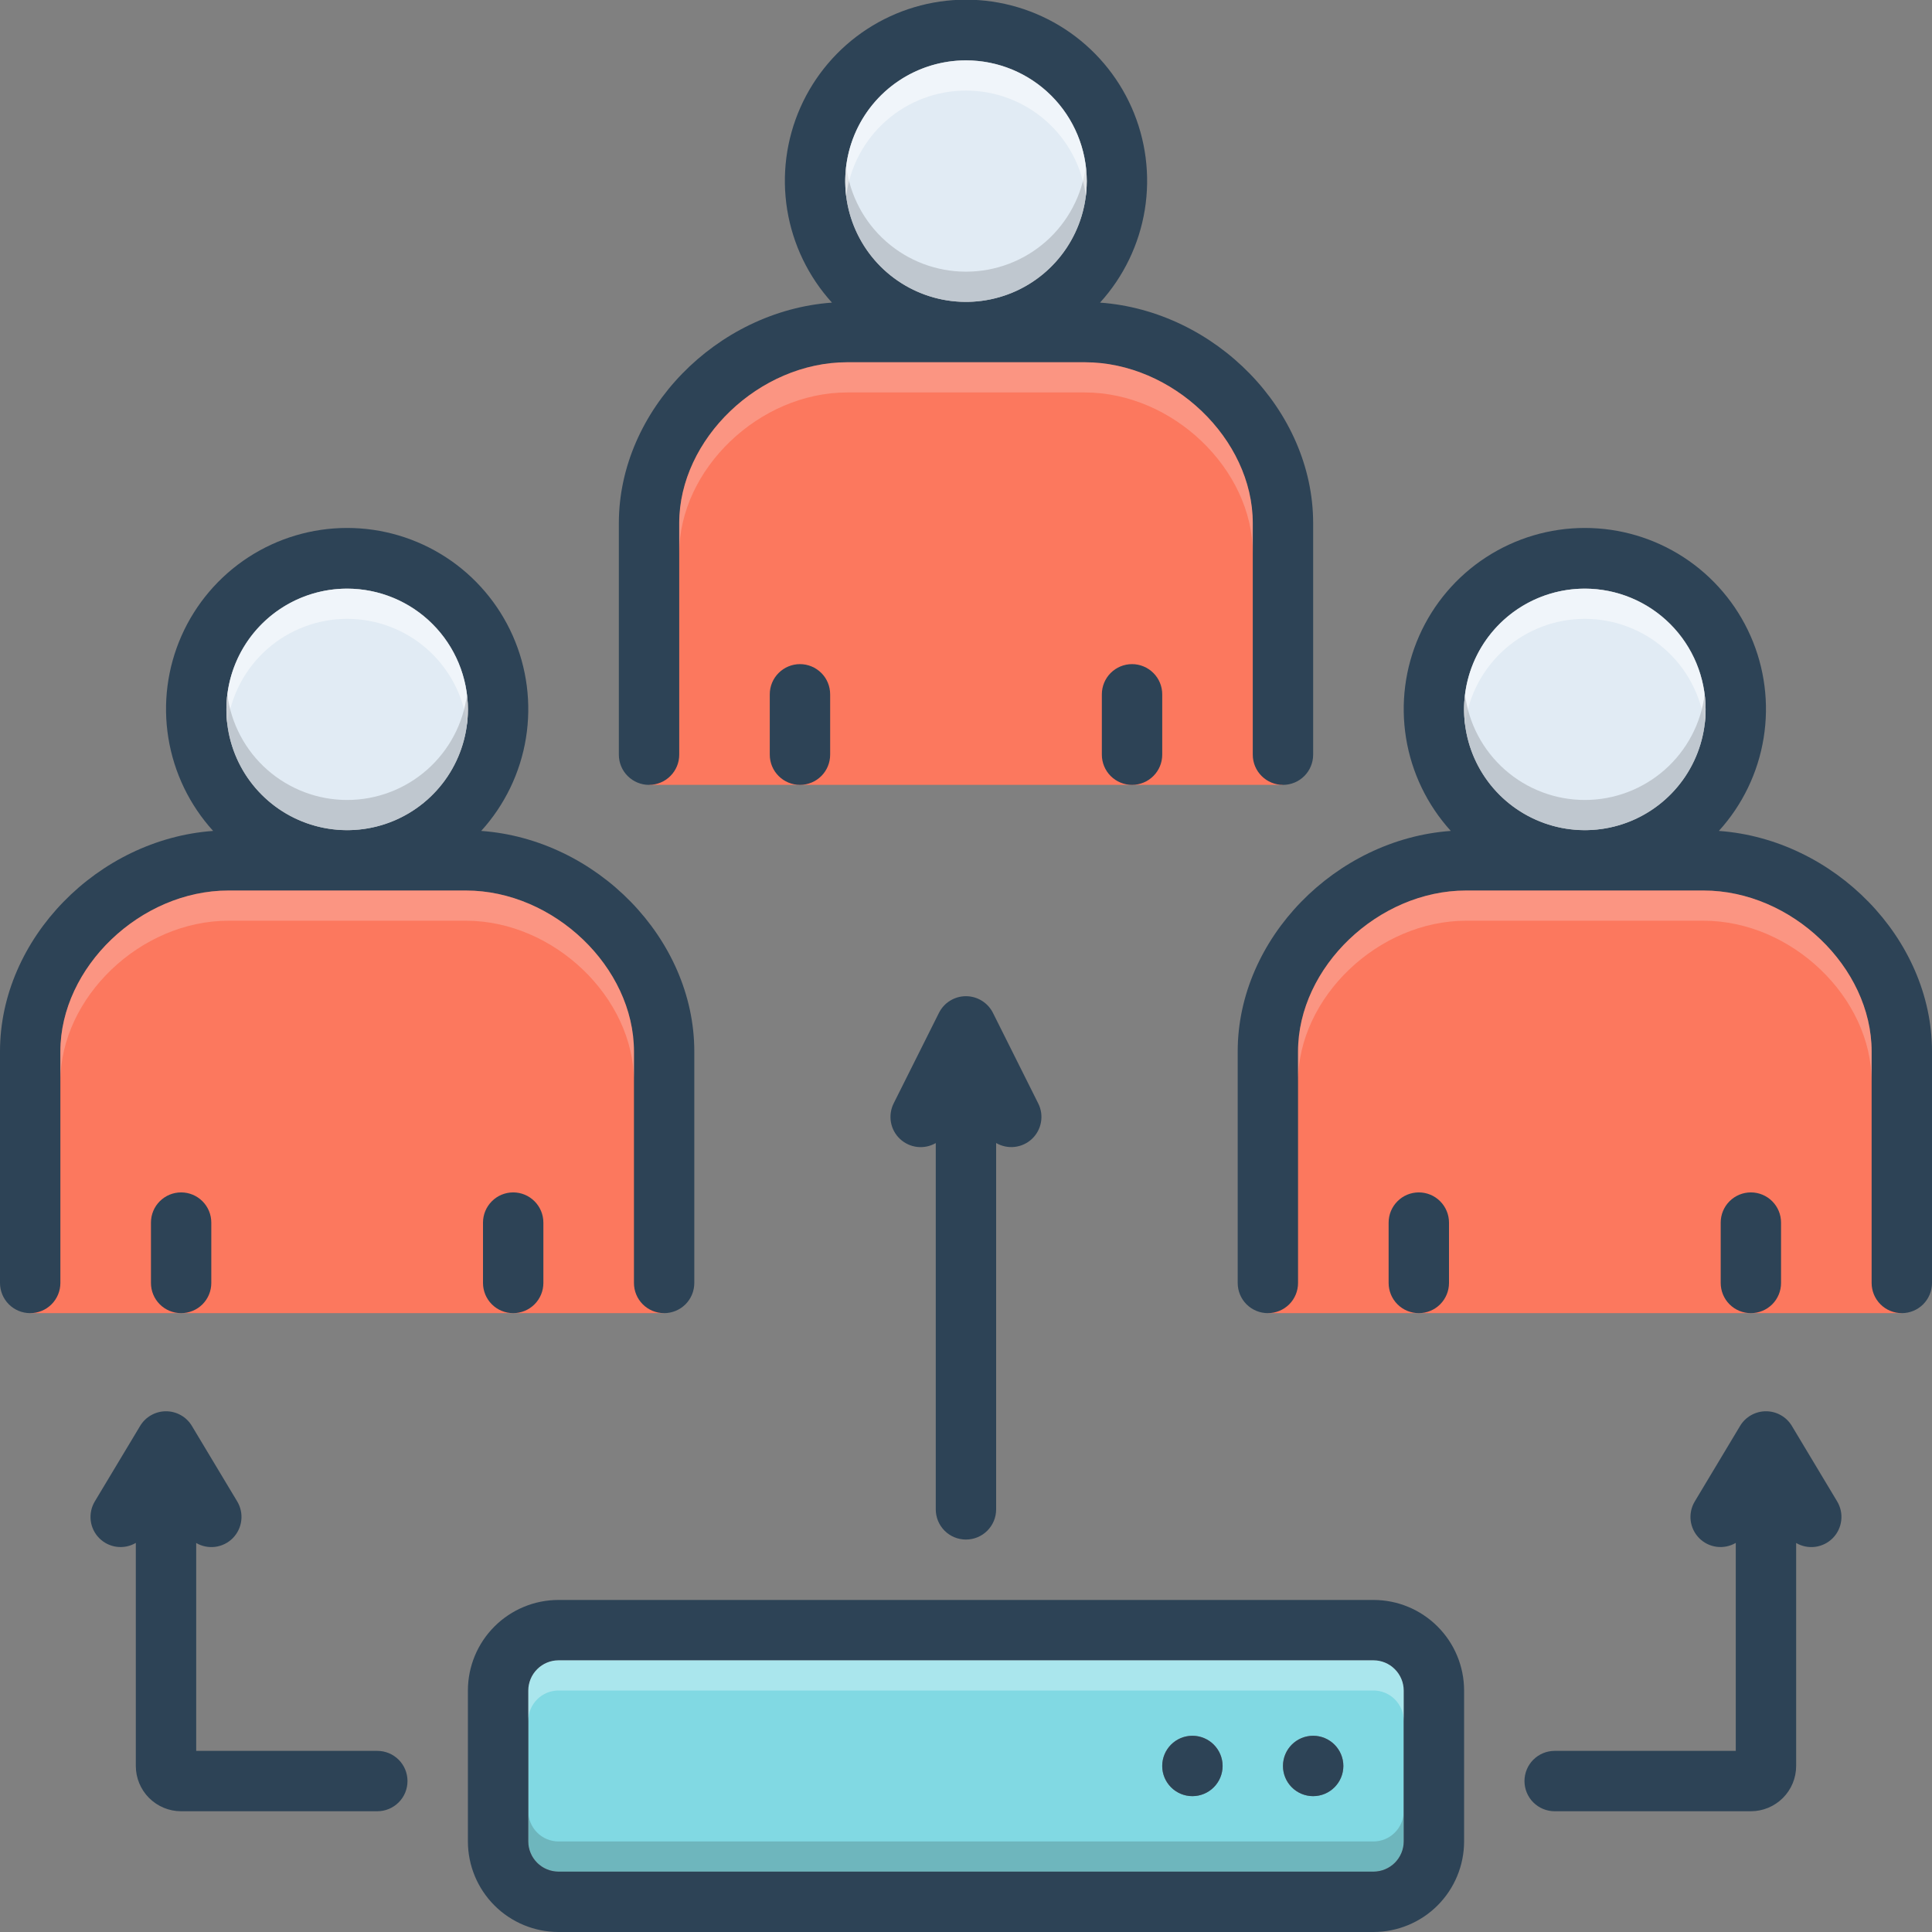 <svg width="60" height="60" viewBox="0 0 60 60" fill="none" xmlns="http://www.w3.org/2000/svg">
<rect x="0" y="0" width="60" height="60" fill="#808080" stroke="none"/>
<g clip-path="url(#clip0_847_14366)">
<path d="M42.656 51.562H17.344C17.095 51.563 16.857 51.662 16.682 51.838C16.506 52.014 16.407 52.252 16.406 52.5V57.188C16.407 57.436 16.506 57.674 16.682 57.85C16.857 58.025 17.095 58.124 17.344 58.125H42.656C42.905 58.124 43.143 58.025 43.318 57.85C43.494 57.674 43.593 57.436 43.594 57.188V52.5C43.593 52.252 43.494 52.014 43.318 51.838C43.143 51.662 42.905 51.563 42.656 51.562ZM37.031 55.781C36.846 55.781 36.665 55.726 36.51 55.623C36.356 55.52 36.236 55.374 36.165 55.203C36.094 55.031 36.076 54.843 36.112 54.661C36.148 54.479 36.237 54.312 36.368 54.181C36.499 54.05 36.666 53.96 36.848 53.924C37.03 53.888 37.219 53.907 37.39 53.978C37.561 54.049 37.708 54.169 37.811 54.323C37.914 54.477 37.969 54.658 37.969 54.844C37.968 55.092 37.869 55.33 37.693 55.506C37.518 55.681 37.28 55.781 37.031 55.781ZM40.781 55.781C40.596 55.781 40.415 55.726 40.26 55.623C40.106 55.52 39.986 55.374 39.915 55.203C39.844 55.031 39.826 54.843 39.862 54.661C39.898 54.479 39.987 54.312 40.118 54.181C40.249 54.05 40.416 53.96 40.598 53.924C40.78 53.888 40.969 53.907 41.14 53.978C41.311 54.049 41.458 54.169 41.561 54.323C41.664 54.477 41.719 54.658 41.719 54.844C41.718 55.092 41.619 55.33 41.443 55.506C41.268 55.681 41.03 55.781 40.781 55.781Z" fill="#81D9E3"/>
<path d="M0.938 40.781H20.625V31.714C20.625 31.714 20.469 26.68 14.18 26.68H6.055C6.055 26.68 0.938 28.086 0.938 33.047V40.781Z" fill="#FC785E"/>
<path d="M39.375 40.781H59.062V31.714C59.062 31.714 58.906 26.68 52.617 26.68H44.492C44.492 26.68 39.375 28.086 39.375 33.047V40.781Z" fill="#FC785E"/>
<path d="M20.156 24.375H39.844V15.308C39.844 15.308 39.688 10.273 33.398 10.273H25.273C25.273 10.273 20.156 11.68 20.156 16.641V24.375Z" fill="#FC785E"/>
<path d="M14.944 25.805C15.677 24.998 16.16 23.996 16.334 22.921C16.508 21.845 16.366 20.742 15.925 19.745C15.484 18.749 14.764 17.902 13.85 17.307C12.937 16.713 11.871 16.396 10.781 16.396C9.692 16.396 8.625 16.713 7.712 17.307C6.799 17.902 6.078 18.749 5.637 19.745C5.196 20.742 5.054 21.845 5.229 22.921C5.403 23.996 5.886 24.998 6.619 25.805C3.042 26.062 0 29.147 0 32.653V39.844C0 40.092 0.099 40.331 0.275 40.507C0.45 40.682 0.689 40.781 0.938 40.781C1.186 40.781 1.425 40.682 1.6 40.507C1.776 40.331 1.875 40.092 1.875 39.844V32.653C1.875 30.038 4.364 27.656 7.092 27.656H14.47C17.198 27.656 19.688 30.038 19.688 32.653V39.844C19.688 40.092 19.786 40.331 19.962 40.507C20.138 40.682 20.376 40.781 20.625 40.781C20.874 40.781 21.112 40.682 21.288 40.507C21.464 40.331 21.562 40.092 21.562 39.844V32.653C21.562 29.147 18.52 26.062 14.944 25.805ZM10.781 25.781C10.04 25.781 9.315 25.561 8.698 25.149C8.081 24.737 7.601 24.152 7.317 23.466C7.033 22.781 6.959 22.027 7.103 21.3C7.248 20.572 7.605 19.904 8.13 19.38C8.654 18.855 9.322 18.498 10.05 18.353C10.777 18.209 11.531 18.283 12.216 18.567C12.902 18.851 13.487 19.331 13.899 19.948C14.311 20.565 14.531 21.29 14.531 22.031C14.53 23.025 14.134 23.979 13.431 24.681C12.729 25.384 11.775 25.78 10.781 25.781Z" fill="#2D4356"/>
<path d="M14.531 22.031C14.531 22.773 14.311 23.498 13.899 24.115C13.487 24.731 12.902 25.212 12.216 25.496C11.531 25.78 10.777 25.854 10.05 25.709C9.322 25.564 8.654 25.207 8.13 24.683C7.605 24.159 7.248 23.49 7.103 22.763C6.959 22.035 7.033 21.281 7.317 20.596C7.601 19.911 8.081 19.325 8.698 18.913C9.315 18.501 10.04 18.281 10.781 18.281C11.775 18.283 12.729 18.678 13.431 19.381C14.134 20.084 14.53 21.037 14.531 22.031Z" fill="#E1EBF4"/>
<path d="M15 37.969V39.844C15 40.092 15.099 40.331 15.275 40.507C15.45 40.682 15.689 40.781 15.938 40.781C16.186 40.781 16.425 40.682 16.6 40.507C16.776 40.331 16.875 40.092 16.875 39.844V37.969C16.875 37.72 16.776 37.482 16.6 37.306C16.425 37.13 16.186 37.031 15.938 37.031C15.689 37.031 15.45 37.13 15.275 37.306C15.099 37.482 15 37.72 15 37.969Z" fill="#2D4356"/>
<path d="M6.562 39.844V37.969C6.562 37.72 6.464 37.482 6.288 37.306C6.112 37.13 5.874 37.031 5.625 37.031C5.376 37.031 5.138 37.13 4.962 37.306C4.786 37.482 4.688 37.72 4.688 37.969V39.844C4.688 40.092 4.786 40.331 4.962 40.507C5.138 40.682 5.376 40.781 5.625 40.781C5.874 40.781 6.112 40.682 6.288 40.507C6.464 40.331 6.562 40.092 6.562 39.844Z" fill="#2D4356"/>
<path d="M53.381 25.805C54.114 24.998 54.597 23.996 54.771 22.921C54.946 21.845 54.804 20.742 54.363 19.745C53.922 18.749 53.201 17.902 52.288 17.307C51.375 16.713 50.308 16.396 49.219 16.396C48.129 16.396 47.063 16.713 46.15 17.307C45.236 17.902 44.516 18.749 44.075 19.745C43.634 20.742 43.492 21.845 43.666 22.921C43.84 23.996 44.323 24.998 45.056 25.805C41.48 26.062 38.438 29.147 38.438 32.653V39.844C38.438 40.092 38.536 40.331 38.712 40.507C38.888 40.682 39.126 40.781 39.375 40.781C39.624 40.781 39.862 40.682 40.038 40.507C40.214 40.331 40.312 40.092 40.312 39.844V32.653C40.312 30.038 42.802 27.656 45.53 27.656H52.908C55.636 27.656 58.125 30.038 58.125 32.653V39.844C58.125 40.092 58.224 40.331 58.4 40.507C58.575 40.682 58.814 40.781 59.062 40.781C59.311 40.781 59.55 40.682 59.725 40.507C59.901 40.331 60 40.092 60 39.844V32.653C60 29.147 56.958 26.062 53.381 25.805ZM49.219 25.781C48.477 25.781 47.752 25.561 47.135 25.149C46.519 24.737 46.038 24.152 45.754 23.466C45.47 22.781 45.396 22.027 45.541 21.3C45.685 20.572 46.043 19.904 46.567 19.38C47.092 18.855 47.76 18.498 48.487 18.353C49.215 18.209 49.969 18.283 50.654 18.567C51.339 18.851 51.925 19.331 52.337 19.948C52.749 20.565 52.969 21.29 52.969 22.031C52.967 23.025 52.572 23.979 51.869 24.681C51.166 25.384 50.213 25.78 49.219 25.781Z" fill="#2D4356"/>
<path d="M52.969 22.031C52.969 22.773 52.749 23.498 52.337 24.115C51.925 24.731 51.339 25.212 50.654 25.496C49.969 25.78 49.215 25.854 48.487 25.709C47.76 25.564 47.092 25.207 46.567 24.683C46.043 24.159 45.685 23.49 45.541 22.763C45.396 22.035 45.47 21.281 45.754 20.596C46.038 19.911 46.519 19.325 47.135 18.913C47.752 18.501 48.477 18.281 49.219 18.281C50.213 18.283 51.166 18.678 51.869 19.381C52.572 20.084 52.967 21.037 52.969 22.031Z" fill="#E1EBF4"/>
<path d="M55.312 39.844V37.969C55.312 37.72 55.214 37.482 55.038 37.306C54.862 37.13 54.624 37.031 54.375 37.031C54.126 37.031 53.888 37.13 53.712 37.306C53.536 37.482 53.438 37.72 53.438 37.969V39.844C53.438 40.092 53.536 40.331 53.712 40.507C53.888 40.682 54.126 40.781 54.375 40.781C54.624 40.781 54.862 40.682 55.038 40.507C55.214 40.331 55.312 40.092 55.312 39.844Z" fill="#2D4356"/>
<path d="M45 39.844V37.969C45 37.72 44.901 37.482 44.725 37.306C44.55 37.13 44.311 37.031 44.062 37.031C43.814 37.031 43.575 37.13 43.4 37.306C43.224 37.482 43.125 37.72 43.125 37.969V39.844C43.125 40.092 43.224 40.331 43.4 40.507C43.575 40.682 43.814 40.781 44.062 40.781C44.311 40.781 44.55 40.682 44.725 40.507C44.901 40.331 45 40.092 45 39.844Z" fill="#2D4356"/>
<path d="M34.163 9.398C34.895 8.592 35.378 7.59 35.553 6.515C35.727 5.439 35.585 4.336 35.144 3.339C34.703 2.343 33.982 1.496 33.069 0.901C32.156 0.307 31.09 -0.01 30 -0.01C28.91 -0.01 27.844 0.307 26.931 0.901C26.018 1.496 25.297 2.343 24.856 3.339C24.415 4.336 24.273 5.439 24.447 6.515C24.622 7.59 25.105 8.592 25.837 9.398C22.261 9.656 19.219 12.741 19.219 16.247V23.438C19.219 23.686 19.317 23.925 19.493 24.1C19.669 24.276 19.908 24.375 20.156 24.375C20.405 24.375 20.643 24.276 20.819 24.1C20.995 23.925 21.094 23.686 21.094 23.438V16.247C21.094 13.631 23.583 11.25 26.311 11.25H33.689C36.417 11.25 38.906 13.631 38.906 16.247V23.438C38.906 23.686 39.005 23.925 39.181 24.1C39.357 24.276 39.595 24.375 39.844 24.375C40.092 24.375 40.331 24.276 40.507 24.1C40.682 23.925 40.781 23.686 40.781 23.438V16.247C40.781 12.741 37.739 9.656 34.163 9.398ZM30 9.375C29.258 9.375 28.533 9.155 27.917 8.743C27.3 8.331 26.819 7.745 26.535 7.06C26.252 6.375 26.177 5.621 26.322 4.893C26.467 4.166 26.824 3.498 27.348 2.973C27.873 2.449 28.541 2.092 29.268 1.947C29.996 1.802 30.75 1.877 31.435 2.16C32.12 2.444 32.706 2.925 33.118 3.542C33.53 4.158 33.75 4.883 33.75 5.625C33.749 6.619 33.353 7.572 32.65 8.275C31.947 8.978 30.994 9.374 30 9.375Z" fill="#2D4356"/>
<path d="M33.75 5.625C33.75 6.367 33.53 7.092 33.118 7.708C32.706 8.325 32.12 8.806 31.435 9.09C30.75 9.373 29.996 9.448 29.268 9.303C28.541 9.158 27.873 8.801 27.348 8.277C26.824 7.752 26.467 7.084 26.322 6.357C26.177 5.629 26.252 4.875 26.535 4.19C26.819 3.505 27.3 2.919 27.917 2.507C28.533 2.095 29.258 1.875 30 1.875C30.994 1.876 31.947 2.272 32.65 2.975C33.353 3.678 33.749 4.631 33.75 5.625Z" fill="#E1EBF4"/>
<path d="M34.219 21.562V23.438C34.219 23.686 34.318 23.925 34.493 24.1C34.669 24.276 34.908 24.375 35.156 24.375C35.405 24.375 35.643 24.276 35.819 24.1C35.995 23.925 36.094 23.686 36.094 23.438V21.562C36.094 21.314 35.995 21.075 35.819 20.9C35.643 20.724 35.405 20.625 35.156 20.625C34.908 20.625 34.669 20.724 34.493 20.9C34.318 21.075 34.219 21.314 34.219 21.562Z" fill="#2D4356"/>
<path d="M23.906 21.562V23.438C23.906 23.686 24.005 23.925 24.181 24.1C24.357 24.276 24.595 24.375 24.844 24.375C25.092 24.375 25.331 24.276 25.507 24.1C25.683 23.925 25.781 23.686 25.781 23.438V21.562C25.781 21.314 25.683 21.075 25.507 20.9C25.331 20.724 25.092 20.625 24.844 20.625C24.595 20.625 24.357 20.724 24.181 20.9C24.005 21.075 23.906 21.314 23.906 21.562Z" fill="#2D4356"/>
<path d="M37.031 55.781C37.549 55.781 37.969 55.361 37.969 54.844C37.969 54.326 37.549 53.906 37.031 53.906C36.514 53.906 36.094 54.326 36.094 54.844C36.094 55.361 36.514 55.781 37.031 55.781Z" fill="#2D4356"/>
<path d="M40.781 55.781C41.299 55.781 41.719 55.361 41.719 54.844C41.719 54.326 41.299 53.906 40.781 53.906C40.264 53.906 39.844 54.326 39.844 54.844C39.844 55.361 40.264 55.781 40.781 55.781Z" fill="#2D4356"/>
<path d="M42.656 49.688H17.344C16.598 49.688 15.883 49.985 15.356 50.512C14.828 51.039 14.532 51.754 14.531 52.5V57.188C14.532 57.933 14.828 58.648 15.356 59.176C15.883 59.703 16.598 59.999 17.344 60H42.656C43.402 59.999 44.117 59.703 44.644 59.176C45.172 58.648 45.468 57.933 45.469 57.188V52.5C45.468 51.754 45.172 51.039 44.644 50.512C44.117 49.985 43.402 49.688 42.656 49.688ZM43.594 57.188C43.593 57.436 43.494 57.674 43.318 57.85C43.143 58.025 42.905 58.124 42.656 58.125H17.344C17.095 58.124 16.857 58.025 16.682 57.85C16.506 57.674 16.407 57.436 16.406 57.188V52.5C16.407 52.252 16.506 52.014 16.682 51.838C16.857 51.662 17.095 51.563 17.344 51.562H42.656C42.905 51.563 43.143 51.662 43.318 51.838C43.494 52.014 43.593 52.252 43.594 52.5V57.188Z" fill="#2D4356"/>
<path d="M11.718 54.375H6.093V47.919C6.273 48.024 6.482 48.065 6.688 48.038C6.894 48.01 7.085 47.915 7.231 47.767C7.376 47.619 7.469 47.426 7.493 47.22C7.518 47.014 7.473 46.805 7.366 46.627L5.959 44.283C5.876 44.144 5.758 44.029 5.617 43.95C5.476 43.87 5.317 43.828 5.155 43.828C4.994 43.828 4.835 43.87 4.694 43.95C4.553 44.029 4.435 44.144 4.352 44.283L2.945 46.627C2.838 46.805 2.793 47.014 2.817 47.22C2.841 47.426 2.934 47.619 3.08 47.767C3.226 47.915 3.417 48.01 3.623 48.037C3.829 48.064 4.039 48.022 4.218 47.916V54.844C4.218 55.217 4.367 55.574 4.63 55.838C4.894 56.101 5.251 56.25 5.624 56.25H11.718C11.967 56.25 12.205 56.151 12.381 55.975C12.557 55.8 12.655 55.561 12.655 55.312C12.655 55.064 12.557 54.825 12.381 54.65C12.205 54.474 11.967 54.375 11.718 54.375Z" fill="#2D4356"/>
<path d="M55.648 44.283C55.564 44.144 55.447 44.029 55.306 43.95C55.165 43.87 55.006 43.828 54.844 43.828C54.682 43.828 54.523 43.87 54.382 43.95C54.241 44.029 54.123 44.144 54.04 44.283L52.634 46.627C52.526 46.805 52.481 47.014 52.505 47.22C52.53 47.426 52.622 47.619 52.768 47.767C52.914 47.915 53.105 48.01 53.312 48.037C53.518 48.064 53.727 48.021 53.906 47.916V54.375H48.281C48.033 54.375 47.794 54.474 47.618 54.65C47.443 54.825 47.344 55.064 47.344 55.312C47.344 55.561 47.443 55.8 47.618 55.975C47.794 56.151 48.033 56.25 48.281 56.25H54.375C54.748 56.25 55.105 56.101 55.369 55.838C55.633 55.574 55.781 55.217 55.781 54.844V47.919C55.961 48.024 56.17 48.065 56.376 48.038C56.582 48.01 56.773 47.915 56.919 47.767C57.065 47.619 57.157 47.426 57.181 47.22C57.206 47.014 57.161 46.805 57.054 46.627L55.648 44.283Z" fill="#2D4356"/>
<path d="M29.998 47.812C30.247 47.812 30.485 47.714 30.661 47.538C30.837 47.362 30.936 47.124 30.936 46.875V35.497C31.11 35.598 31.312 35.641 31.513 35.618C31.713 35.595 31.901 35.508 32.048 35.37C32.195 35.232 32.293 35.05 32.328 34.852C32.364 34.653 32.334 34.448 32.243 34.268L30.837 31.456C30.759 31.3 30.639 31.169 30.491 31.078C30.343 30.986 30.172 30.938 29.998 30.938C29.824 30.938 29.654 30.986 29.505 31.078C29.357 31.169 29.238 31.3 29.16 31.456L27.753 34.268C27.663 34.449 27.634 34.653 27.669 34.852C27.704 35.05 27.802 35.232 27.949 35.37C28.096 35.508 28.283 35.595 28.484 35.619C28.684 35.642 28.886 35.6 29.061 35.499V46.875C29.061 47.124 29.16 47.362 29.335 47.538C29.511 47.714 29.75 47.812 29.998 47.812Z" fill="#2D4356"/>
<path opacity="0.3" d="M19.688 32.653V33.591C19.688 30.975 17.198 28.594 14.47 28.594H7.092C4.364 28.594 1.875 30.975 1.875 33.591V32.653C1.875 30.038 4.364 27.656 7.092 27.656H14.47C17.198 27.656 19.688 30.038 19.688 32.653Z" fill="#F9DBD7"/>
<path opacity="0.3" d="M58.125 32.653V33.591C58.125 30.975 55.636 28.594 52.908 28.594H45.53C42.802 28.594 40.312 30.975 40.312 33.591V32.653C40.312 30.038 42.802 27.656 45.53 27.656H52.908C55.636 27.656 58.125 30.038 58.125 32.653Z" fill="#F9DBD7"/>
<path opacity="0.3" d="M38.906 16.247V17.184C38.906 14.569 36.417 12.188 33.689 12.188H26.311C23.583 12.188 21.094 14.569 21.094 17.184V16.247C21.094 13.631 23.583 11.25 26.311 11.25H33.689C36.417 11.25 38.906 13.631 38.906 16.247Z" fill="#F9DBD7"/>
<path opacity="0.5" d="M14.531 22.031C14.531 22.188 14.522 22.345 14.503 22.5C14.389 21.594 13.947 20.76 13.262 20.156C12.577 19.552 11.695 19.219 10.781 19.219C9.868 19.219 8.986 19.552 8.3 20.156C7.615 20.76 7.174 21.594 7.059 22.5C7.041 22.345 7.031 22.188 7.031 22.031C7.031 21.037 7.426 20.083 8.13 19.38C8.833 18.676 9.787 18.281 10.781 18.281C11.776 18.281 12.73 18.676 13.433 19.38C14.136 20.083 14.531 21.037 14.531 22.031Z" fill="white"/>
<path opacity="0.5" d="M14.531 22.031C14.531 23.026 14.136 23.98 13.433 24.683C12.73 25.386 11.776 25.781 10.781 25.781C9.787 25.781 8.833 25.386 8.13 24.683C7.426 23.98 7.031 23.026 7.031 22.031C7.031 21.875 7.041 21.718 7.059 21.562C7.174 22.469 7.615 23.302 8.3 23.906C8.986 24.51 9.868 24.844 10.781 24.844C11.695 24.844 12.577 24.51 13.262 23.906C13.947 23.302 14.389 22.469 14.503 21.562C14.522 21.718 14.531 21.875 14.531 22.031Z" fill="#9FA5AA"/>
<path opacity="0.5" d="M52.969 22.031C52.969 22.188 52.959 22.345 52.941 22.5C52.826 21.594 52.385 20.76 51.7 20.156C51.014 19.552 50.132 19.219 49.219 19.219C48.305 19.219 47.423 19.552 46.738 20.156C46.053 20.76 45.611 21.594 45.497 22.5C45.478 22.345 45.469 22.188 45.469 22.031C45.469 21.037 45.864 20.083 46.567 19.38C47.27 18.676 48.224 18.281 49.219 18.281C50.213 18.281 51.167 18.676 51.87 19.38C52.574 20.083 52.969 21.037 52.969 22.031Z" fill="white"/>
<path opacity="0.5" d="M52.969 22.031C52.969 23.026 52.574 23.98 51.87 24.683C51.167 25.386 50.213 25.781 49.219 25.781C48.224 25.781 47.27 25.386 46.567 24.683C45.864 23.98 45.469 23.026 45.469 22.031C45.469 21.875 45.478 21.718 45.497 21.562C45.611 22.469 46.053 23.302 46.738 23.906C47.423 24.51 48.305 24.844 49.219 24.844C50.132 24.844 51.014 24.51 51.7 23.906C52.385 23.302 52.826 22.469 52.941 21.562C52.959 21.718 52.969 21.875 52.969 22.031Z" fill="#9FA5AA"/>
<path opacity="0.5" d="M33.75 5.625C33.75 6.62 33.355 7.573 32.652 8.277C31.948 8.98 30.995 9.375 30 9.375C29.005 9.375 28.052 8.98 27.348 8.277C26.645 7.573 26.25 6.62 26.25 5.625C26.25 5.468 26.259 5.312 26.278 5.156C26.393 6.063 26.834 6.896 27.519 7.5C28.204 8.104 29.087 8.437 30 8.437C30.913 8.437 31.796 8.104 32.481 7.5C33.166 6.896 33.607 6.063 33.722 5.156C33.741 5.312 33.75 5.468 33.75 5.625Z" fill="#9FA5AA"/>
<path opacity="0.5" d="M33.75 5.625C33.75 5.782 33.741 5.938 33.722 6.094C33.607 5.187 33.166 4.354 32.481 3.75C31.796 3.146 30.913 2.813 30 2.813C29.087 2.813 28.204 3.146 27.519 3.75C26.834 4.354 26.393 5.187 26.278 6.094C26.259 5.938 26.25 5.782 26.25 5.625C26.25 4.63 26.645 3.677 27.348 2.973C28.052 2.27 29.005 1.875 30 1.875C30.995 1.875 31.948 2.27 32.652 2.973C33.355 3.677 33.75 4.63 33.75 5.625Z" fill="white"/>
<path opacity="0.4" d="M43.594 52.5V53.438C43.593 53.189 43.494 52.951 43.318 52.775C43.143 52.6 42.905 52.501 42.656 52.5H17.344C17.095 52.501 16.857 52.6 16.682 52.775C16.506 52.951 16.407 53.189 16.406 53.438V52.5C16.407 52.252 16.506 52.014 16.682 51.838C16.857 51.662 17.095 51.563 17.344 51.562H42.656C42.905 51.563 43.143 51.662 43.318 51.838C43.494 52.014 43.593 52.252 43.594 52.5Z" fill="#E8FBFC"/>
<path opacity="0.3" d="M43.594 56.25V57.188C43.593 57.436 43.494 57.674 43.318 57.85C43.143 58.025 42.905 58.124 42.656 58.125H17.344C17.095 58.124 16.857 58.025 16.682 57.85C16.506 57.674 16.407 57.436 16.406 57.188V56.25C16.407 56.498 16.506 56.736 16.682 56.912C16.857 57.088 17.095 57.187 17.344 57.188H42.656C42.905 57.187 43.143 57.088 43.318 56.912C43.494 56.736 43.593 56.498 43.594 56.25Z" fill="#426666"/>
</g>
<defs>
<clipPath id="clip0_847_14366">
<rect width="60" height="60" fill="white"/>
</clipPath>
</defs>
</svg>
